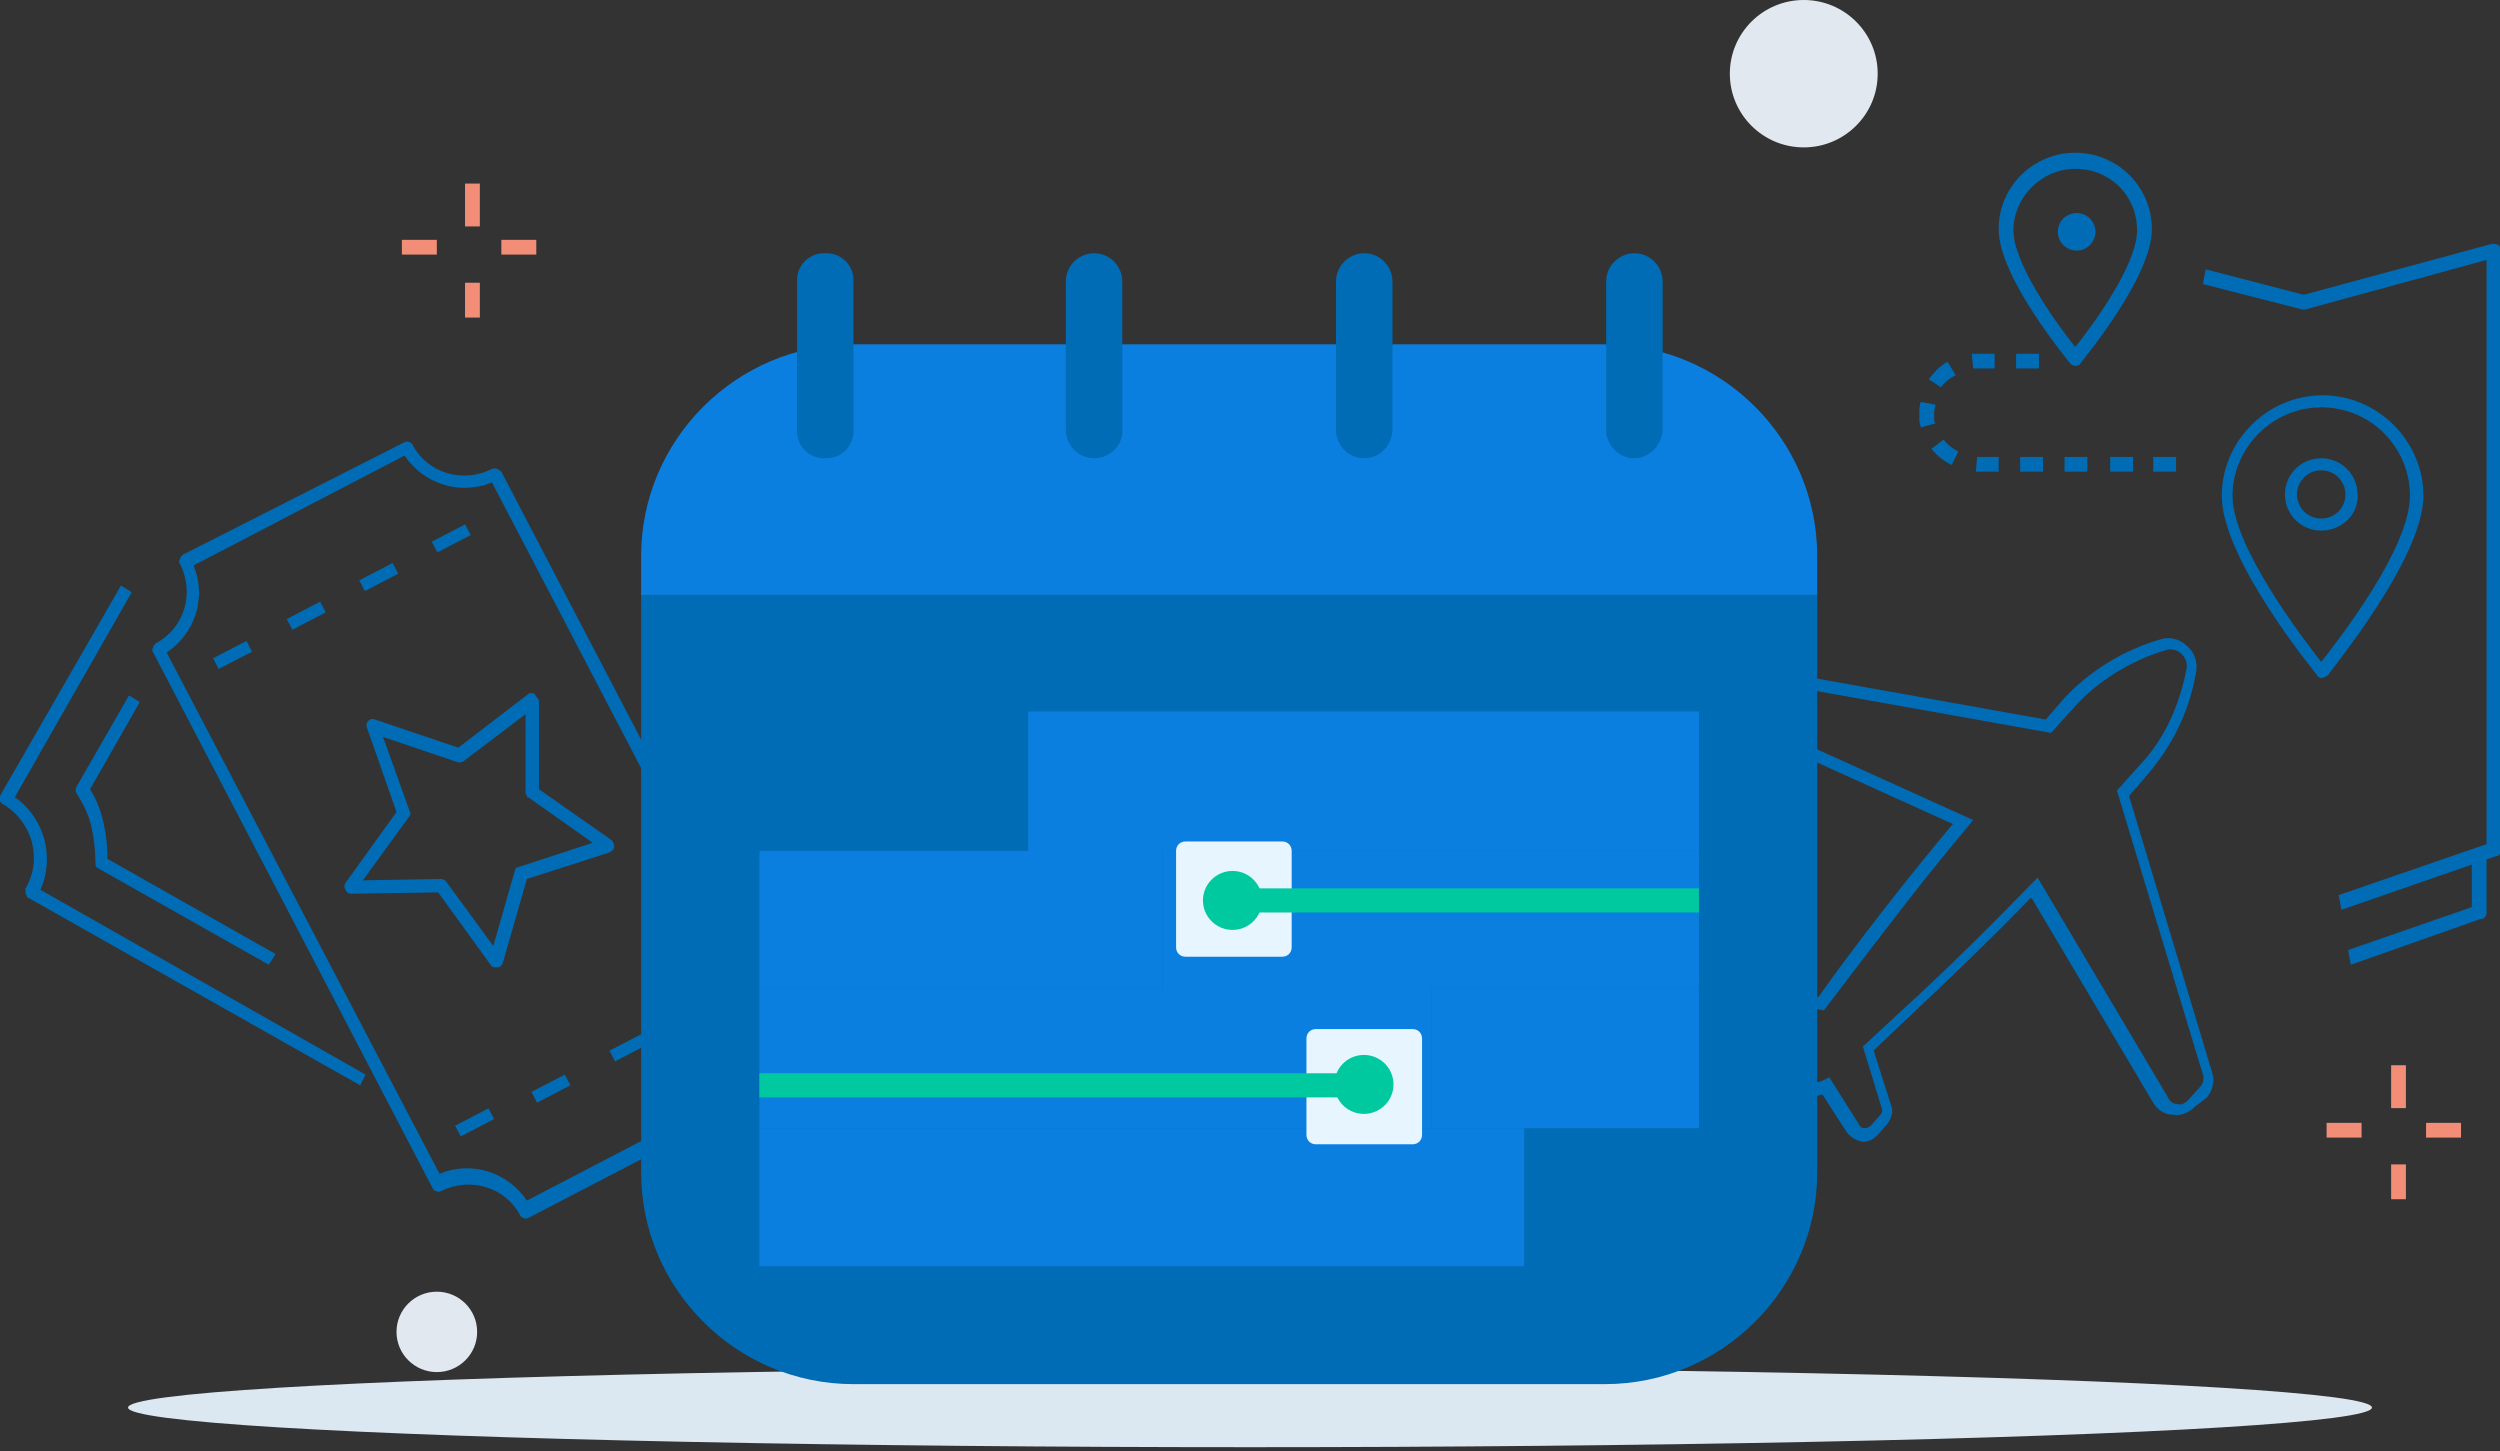 <svg width="410" height="238" viewBox="0 0 410 238" fill="none" xmlns="http://www.w3.org/2000/svg">
<rect x="0" y="0" width="410" height="238" fill="#333333" stroke="none"/>
<ellipse cx="205" cy="230.839" rx="184" ry="6.5" fill="#DBE8F1"/>
<g clip-path="url(#clip0_1045_28)">
<path d="M45.188 156.461L44.086 158.219L16.091 142.397C15.65 142.177 15.65 141.957 15.65 141.518C15.65 139.54 15.43 137.562 14.989 135.585C14.548 133.607 13.667 131.849 12.565 130.091C12.344 129.871 12.344 129.432 12.565 128.992L21.161 114.049L22.925 115.148L14.769 129.432C15.871 131.19 16.532 132.948 16.973 134.925C17.414 136.903 17.634 138.881 17.634 140.859L45.188 156.461Z" fill="#006CB5"/>
<path d="M21.602 97.129L2.425 130.75C7.274 134.046 9.038 140.639 6.613 145.913L59.957 176.238L59.075 177.996L4.629 147.231C4.409 147.231 4.409 146.792 4.188 146.572C4.188 146.352 4.188 145.913 4.188 145.693C7.054 140.858 5.29 134.705 0.441 131.849C-1.10269e-05 131.629 -0.22 130.97 -1.1012e-05 130.53L19.839 96.03L21.602 97.129Z" fill="#006CB5"/>
<path d="M88.172 114.489C88.172 114.708 88.392 114.708 88.392 114.928V129.431L100.296 137.782C100.516 138.002 100.737 138.441 100.737 138.881C100.737 139.32 100.296 139.54 100.075 139.76L86.409 144.155L82.441 157.999C82.22 158.438 82 158.658 81.559 158.658C81.118 158.658 80.677 158.658 80.457 158.219L71.86 146.352L57.532 146.572C57.091 146.572 56.871 146.352 56.651 145.913C56.43 145.473 56.43 145.253 56.651 144.814L65.027 133.167L60.177 119.323C59.957 118.884 60.177 118.444 60.398 118.224C60.618 118.005 61.059 117.785 61.5 118.005L75.167 122.619L86.629 113.829C86.85 113.61 87.29 113.61 87.731 113.829C87.731 114.049 87.952 114.269 88.172 114.489ZM86.409 130.53C86.409 130.31 86.188 130.31 86.188 130.091V117.126L76.048 124.817C75.828 125.037 75.387 125.037 75.167 125.037L62.823 120.861L67.231 133.167C67.452 133.387 67.231 133.826 67.011 134.046L59.516 144.374L72.301 144.155C72.742 144.155 72.962 144.374 73.183 144.594L80.898 155.142L84.425 142.836C84.425 142.397 84.866 142.177 85.086 142.177L97.21 138.221L86.629 130.75C86.409 130.75 86.409 130.75 86.409 130.53Z" fill="#006CB5"/>
<path d="M80.115 181.769L74.642 184.613L75.56 186.367L81.032 183.522L80.115 181.769Z" fill="#006CB5"/>
<path d="M92.629 176.233L87.156 179.077L88.073 180.831L93.546 177.986L92.629 176.233Z" fill="#006CB5"/>
<path d="M105.427 169.465L99.954 172.31L100.871 174.063L106.344 171.219L105.427 169.465Z" fill="#006CB5"/>
<path d="M117.316 163.125L111.843 165.97L112.761 167.723L118.233 164.879L117.316 163.125Z" fill="#006CB5"/>
<path d="M40.417 105.114L34.944 107.958L35.861 109.712L41.334 106.868L40.417 105.114Z" fill="#006CB5"/>
<path d="M52.502 98.672L47.029 101.517L47.947 103.27L53.419 100.426L52.502 98.672Z" fill="#006CB5"/>
<path d="M64.392 92.332L58.919 95.177L59.836 96.93L65.309 94.086L64.392 92.332Z" fill="#006CB5"/>
<path d="M76.281 85.992L70.809 88.836L71.726 90.59L77.198 87.746L76.281 85.992Z" fill="#006CB5"/>
<path d="M82.22 77.351L127.849 164.811C128.07 165.031 128.07 165.251 127.849 165.69C127.849 165.91 127.629 166.13 127.409 166.349C125.204 167.448 123.441 169.426 122.78 172.063C122.118 174.48 122.339 177.117 123.441 179.315C123.661 179.534 123.661 179.754 123.441 180.194C123.441 180.413 123.22 180.633 123 180.853L86.629 199.751C86.188 199.971 85.527 199.751 85.306 199.312C82.882 194.697 77.15 192.939 72.301 195.356C71.86 195.576 71.199 195.356 70.978 194.917L25.129 107.017C24.909 106.798 24.909 106.578 25.129 106.138C25.129 105.919 25.349 105.699 25.57 105.479C30.199 103.062 31.962 97.348 29.538 92.514C29.317 92.294 29.317 92.075 29.538 91.635C29.538 91.415 29.758 91.195 29.979 90.976L66.349 72.517C66.79 72.297 67.452 72.517 67.672 72.956C70.097 77.571 75.828 79.329 80.677 76.912C81.118 76.692 81.779 76.912 82.22 77.351ZM125.425 164.811L80.677 79.109C75.387 81.307 69.436 79.329 66.349 74.714L31.742 92.734C33.946 98.008 31.962 103.941 27.333 107.017L72.081 192.499C77.371 190.302 83.323 192.28 86.409 196.894L121.016 178.875C119.914 176.458 119.914 173.601 120.575 170.964C121.457 168.547 123.22 166.349 125.425 164.811Z" fill="#006CB5"/>
<path d="M263.194 227H139.973C120.796 227 105.145 211.397 105.145 192.279V97.568H298.021V192.279C298.021 211.397 282.371 227 263.194 227Z" fill="#006CB5"/>
<path d="M263.194 56.475H139.973C120.796 56.475 105.145 72.077 105.145 91.195V97.568H298.021V91.195C298.021 72.077 282.371 56.475 263.194 56.475Z" fill="#0B7FDF"/>
<path d="M135.344 80.427C130.495 80.427 126.527 76.472 126.527 71.638C126.527 66.803 130.495 62.848 135.344 62.848" fill="#0B7FDF"/>
<path d="M135.564 75.154H135.124C132.699 75.154 130.715 73.176 130.715 70.759V45.927C130.715 43.51 132.699 41.532 135.124 41.532H135.564C137.989 41.532 139.973 43.51 139.973 45.927V70.759C139.973 73.176 137.989 75.154 135.564 75.154Z" fill="#006CB5"/>
<path d="M179.43 80.427C174.581 80.427 170.613 76.472 170.613 71.638C170.613 66.803 174.581 62.848 179.43 62.848" fill="#0B7FDF"/>
<path d="M179.43 75.154C176.785 75.154 174.801 72.956 174.801 70.539V46.147C174.801 43.51 177.005 41.532 179.43 41.532C182.075 41.532 184.059 43.73 184.059 46.147V70.319C184.28 72.956 182.075 75.154 179.43 75.154Z" fill="#006CB5"/>
<path d="M223.737 80.427C218.887 80.427 214.919 76.472 214.919 71.638C214.919 66.803 218.887 62.848 223.737 62.848" fill="#0B7FDF"/>
<path d="M223.736 75.154C221.091 75.154 219.107 72.956 219.107 70.539V46.147C219.107 43.51 221.312 41.532 223.736 41.532C226.382 41.532 228.365 43.73 228.365 46.147V70.319C228.365 72.956 226.382 75.154 223.736 75.154Z" fill="#006CB5"/>
<path d="M268.043 80.427C263.194 80.427 259.226 76.472 259.226 71.638C259.226 66.803 263.194 62.848 268.043 62.848" fill="#0B7FDF"/>
<path d="M268.043 75.154C265.398 75.154 263.414 72.956 263.414 70.539V46.147C263.414 43.51 265.618 41.532 268.043 41.532C270.688 41.532 272.672 43.73 272.672 46.147V70.319C272.672 72.956 270.468 75.154 268.043 75.154Z" fill="#006CB5"/>
<path d="M256.581 139.54H234.758H212.715H190.672V162.174H168.629H146.586H124.543V185.028H146.586H168.629H190.672H212.715H234.758V162.174H256.581H278.624V139.54H256.581Z" fill="#0B7FDF"/>
<path d="M256.581 116.687H234.758H212.715H190.672H168.629V139.54H146.586H124.543V162.174H146.586H168.629H190.672V139.54H212.715H234.758H256.581H278.624V116.687H256.581Z" fill="#0B7FDF"/>
<path d="M234.758 162.174V185.028H256.581H278.624V162.174H256.581H234.758Z" fill="#0B7FDF"/>
<path d="M199.71 185.028H174.801H149.672H124.543V207.662H149.672H174.801H199.71H224.839H249.968V185.028H224.839H199.71Z" fill="#0B7FDF"/>
<path d="M78.694 30.105H76.269V37.137H78.694V30.105Z" fill="#F28E77"/>
<path d="M78.694 46.367H76.269V52.08H78.694V46.367Z" fill="#F28E77"/>
<path d="M87.952 39.335H82.22V41.752H87.952V39.335Z" fill="#F28E77"/>
<path d="M71.64 39.335H65.909V41.752H71.64V39.335Z" fill="#F28E77"/>
<path d="M394.57 174.7H392.145V181.732H394.57V174.7Z" fill="#F28E77"/>
<path d="M394.57 190.961H392.145V196.674H394.57V190.961Z" fill="#F28E77"/>
<path d="M403.607 184.149H397.876V186.566H403.607V184.149Z" fill="#F28E77"/>
<path d="M387.296 184.149H381.564V186.566H387.296V184.149Z" fill="#F28E77"/>
<path d="M361.946 179.974C362.828 178.875 363.269 177.337 362.828 176.018L349.161 130.53L352.027 127.234C356.215 122.4 359.081 116.686 360.183 110.094C360.403 108.555 359.962 107.017 358.64 105.919C357.538 104.82 355.774 104.38 354.452 104.82C348.28 106.578 342.548 110.094 338.36 114.708L335.495 118.005L296.258 110.973L295.817 112.95L336.376 120.202L340.124 116.027C344.091 111.632 349.382 108.336 355.333 106.578C356.215 106.358 357.097 106.578 357.758 107.237C358.419 107.896 358.64 108.556 358.64 109.434C357.538 115.368 355.113 121.081 350.925 125.476L347.177 129.651L361.285 176.238C361.505 176.897 361.285 177.776 360.844 178.216L358.86 180.413C358.419 180.853 357.758 181.292 357.097 181.072C356.435 181.072 355.774 180.633 355.554 179.974L334.172 143.935L333.29 144.814C326.457 151.846 319.403 158.878 311.688 165.91L305.516 171.623L308.602 181.732C308.823 182.171 308.602 182.611 308.382 182.83L306.839 184.588C306.618 184.808 306.177 185.028 305.737 185.028C305.296 185.028 305.075 184.808 304.855 184.369L300.005 176.677L299.124 177.117C298.022 177.776 296.258 177.556 295.156 176.677C294.054 175.579 293.613 174.04 294.274 172.722L294.715 171.843L293.613 171.404L286.339 167.888C285.898 167.668 285.677 167.448 285.677 167.009C285.677 166.569 285.677 166.349 285.898 165.91L287.441 164.152C287.661 163.932 288.102 163.712 288.543 163.712L299.124 165.69L303.312 160.196C309.484 152.066 315.876 143.715 322.71 135.585L323.591 134.486L289.645 119.103L288.763 120.861L320.285 135.145L320.065 135.365C313.452 143.276 307.28 151.187 301.548 158.878L298.242 163.493H298.022L288.984 161.735C287.882 161.515 286.78 161.954 285.898 162.833L284.355 164.591C283.694 165.251 283.473 166.349 283.473 167.448C283.694 168.547 284.355 169.206 285.237 169.865L291.629 173.162V173.381C291.188 175.139 292.07 177.117 293.392 178.435C294.936 179.754 296.919 180.193 298.683 179.534H298.903L302.871 185.687C303.532 186.566 304.414 187.006 305.296 187.225C305.516 187.225 305.516 187.225 305.737 187.225C306.618 187.225 307.28 186.786 307.941 186.127L309.484 184.369C310.145 183.49 310.586 182.391 310.145 181.292L307.28 172.283L312.349 167.448C319.624 160.636 326.237 154.263 332.849 147.451L333.07 147.231L333.29 147.451L353.129 180.853C353.79 181.951 354.892 182.83 356.435 182.83C357.758 183.05 359.081 182.391 359.962 181.512L361.946 179.974Z" fill="#006CB5"/>
<path d="M385.532 158.219L385.091 155.801L405.371 148.769V140.419H407.796V149.648C407.796 150.308 407.355 150.747 406.693 150.747L385.532 158.219Z" fill="#006CB5"/>
<path d="M383.989 149.209L383.548 146.792L407.796 138.441V42.631L378.038 50.762C377.817 50.762 377.817 50.762 377.597 50.762L361.285 46.587L361.726 44.169L377.817 48.345L408.677 39.994C409.118 39.994 409.339 39.994 409.78 40.214C410 40.434 410.22 40.873 410.22 41.093V139.32C410.22 139.98 409.78 140.419 409.339 140.419L383.989 149.209Z" fill="#006CB5"/>
<path d="M356.876 77.352H353.129V74.934H356.876V77.352ZM349.602 77.352H346.075V74.934H349.823V77.352H349.602ZM342.328 77.352H338.581V74.934H342.328V77.352ZM335.054 77.352H331.306V74.934H335.054V77.352ZM327.78 77.352H324.694C324.473 77.352 324.253 77.352 324.032 77.352L324.253 74.934C324.473 74.934 324.694 74.934 324.694 74.934H327.78V77.352ZM320.064 76.253C318.742 75.594 317.64 74.715 316.758 73.616L318.742 72.078C319.403 72.957 320.285 73.616 321.167 74.055L320.064 76.253ZM314.995 70.1C314.995 69.66 314.774 69.441 314.774 69.001C314.774 68.562 314.774 68.122 314.774 67.683C314.774 67.023 314.774 66.584 314.995 65.925L317.419 66.364C317.419 66.804 317.199 67.243 317.199 67.683C317.199 67.902 317.199 68.342 317.199 68.562C317.199 68.781 317.199 69.221 317.419 69.441L314.995 70.1ZM318.301 63.507L316.317 62.189C317.199 61.09 318.081 59.991 319.403 59.332L320.726 61.53C319.844 61.969 318.962 62.628 318.301 63.507ZM323.591 60.431L323.371 58.014C323.591 58.014 324.032 58.014 324.253 58.014H327.118V60.431H324.253C324.032 60.431 323.812 60.431 323.591 60.431ZM334.392 60.431H330.645V58.014H334.392V60.431Z" fill="#006CB5"/>
<path d="M380.683 111.193C380.462 111.193 380.021 110.973 380.021 110.753C379.36 109.874 364.371 91.635 364.371 81.307C364.371 72.297 371.866 64.826 380.903 64.826C389.941 64.826 397.435 72.297 397.435 81.307C397.435 91.635 382.226 109.874 381.785 110.753C381.344 110.973 381.124 111.193 380.683 111.193ZM380.683 66.803C372.747 66.803 366.134 73.396 366.134 81.307C366.134 89.657 377.597 104.6 380.683 108.556C383.769 104.6 395.231 89.877 395.231 81.307C395.231 73.396 388.839 66.803 380.683 66.803Z" fill="#006CB5"/>
<path d="M380.683 87.02C377.376 87.02 374.731 84.383 374.731 81.087C374.731 77.791 377.376 75.154 380.683 75.154C383.989 75.154 386.634 77.791 386.634 81.087C386.855 84.383 383.989 87.02 380.683 87.02ZM380.683 77.132C378.479 77.132 376.715 78.889 376.715 81.087C376.715 83.284 378.479 85.043 380.683 85.043C382.887 85.043 384.651 83.284 384.651 81.087C384.651 78.889 382.887 77.132 380.683 77.132Z" fill="#006CB5"/>
<path d="M340.344 59.991C339.903 59.991 339.683 59.772 339.462 59.552C339.021 58.892 327.78 45.488 327.78 37.577C327.78 30.545 333.511 25.051 340.344 25.051C347.398 25.051 352.909 30.765 352.909 37.577C352.909 45.488 341.667 58.892 341.226 59.552C341.005 59.991 340.785 59.991 340.344 59.991ZM340.344 27.688C334.833 27.688 330.204 32.303 330.204 37.797C330.204 43.071 336.817 52.52 340.344 56.915C342.989 53.618 350.484 43.51 350.484 37.797C350.484 32.083 346.075 27.688 340.344 27.688Z" fill="#006CB5"/>
<path d="M340.565 41.093C342.269 41.093 343.651 39.715 343.651 38.016C343.651 36.317 342.269 34.94 340.565 34.94C338.86 34.94 337.479 36.317 337.479 38.016C337.479 39.715 338.86 41.093 340.565 41.093Z" fill="#006CB5"/>
<path d="M210.29 138.002H194.419C193.538 138.002 192.876 138.661 192.876 139.54V155.362C192.876 156.241 193.538 156.9 194.419 156.9H210.29C211.172 156.9 211.833 156.241 211.833 155.362V139.54C211.833 138.661 211.172 138.002 210.29 138.002Z" fill="#E6F5FF"/>
<path d="M231.672 168.767H215.801C214.919 168.767 214.258 169.426 214.258 170.305V186.127C214.258 187.006 214.919 187.665 215.801 187.665H231.672C232.554 187.665 233.215 187.006 233.215 186.127V170.305C233.215 169.426 232.554 168.767 231.672 168.767Z" fill="#E6F5FF"/>
<path d="M295.817 24.172C302.513 24.172 307.941 18.761 307.941 12.086C307.941 5.411 302.513 0 295.817 0C289.121 0 283.693 5.411 283.693 12.086C283.693 18.761 289.121 24.172 295.817 24.172Z" fill="#E2E8F0"/>
<path d="M71.64 225.022C75.292 225.022 78.253 222.071 78.253 218.43C78.253 214.789 75.292 211.837 71.64 211.837C67.988 211.837 65.027 214.789 65.027 218.43C65.027 222.071 67.988 225.022 71.64 225.022Z" fill="#E2E8F0"/>
<path d="M202.134 152.505C204.813 152.505 206.984 150.341 206.984 147.671C206.984 145.001 204.813 142.836 202.134 142.836C199.456 142.836 197.285 145.001 197.285 147.671C197.285 150.341 199.456 152.505 202.134 152.505Z" fill="#00C99F"/>
<path d="M228.469 178.621C228.899 175.985 227.105 173.501 224.462 173.073C221.818 172.644 219.327 174.432 218.896 177.068C218.466 179.703 220.261 182.187 222.904 182.616C225.547 183.045 228.039 181.256 228.469 178.621Z" fill="#00C99F"/>
<path d="M278.624 145.693H202.134V149.649H278.624V145.693Z" fill="#00C99F"/>
<path d="M223.737 176.019H124.543V179.974H223.737V176.019Z" fill="#00C99F"/>
</g>
<defs>
<clipPath id="clip0_1045_28">
<rect width="410" height="227" fill="white"/>
</clipPath>
</defs>
</svg>
